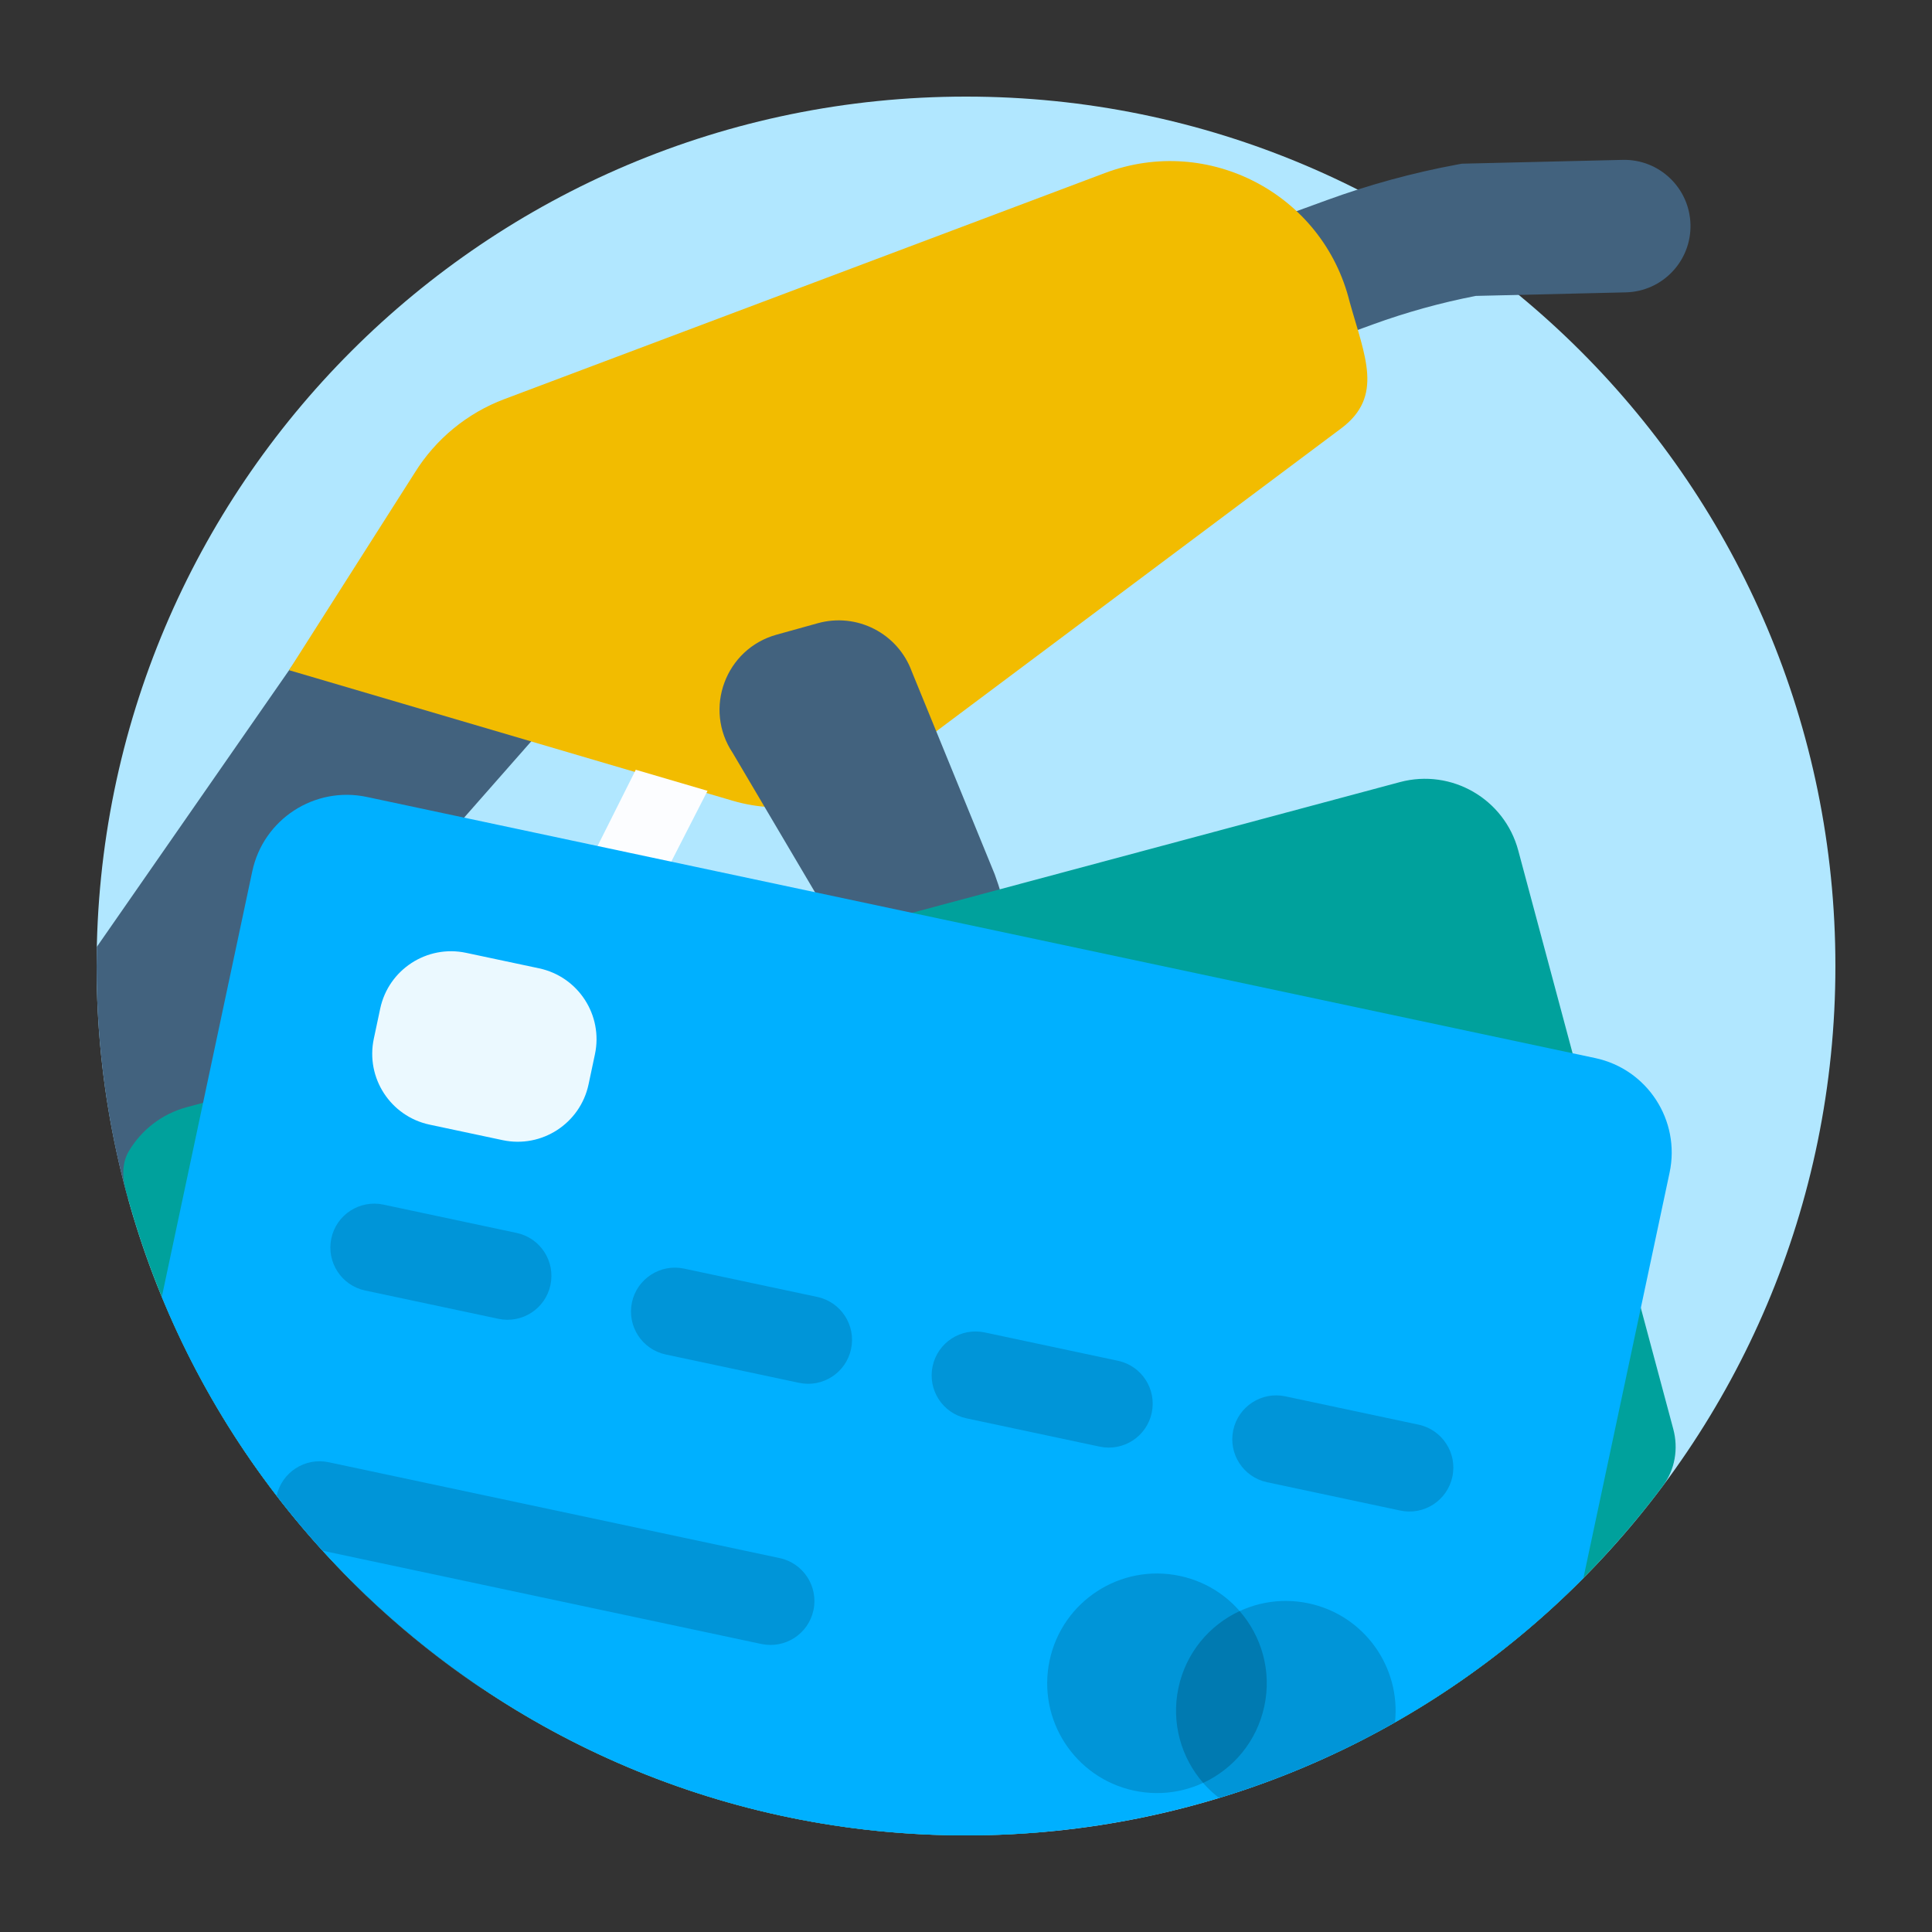 <svg width="80" height="80" viewBox="0 0 80 80" fill="none" xmlns="http://www.w3.org/2000/svg">
<rect x="0" y="0" width="80" height="80" fill="#333333" stroke="none"/>
<g clip-path="url(#clip0_17_1626)">
<g clip-path="url(#clip1_17_1626)">
<path d="M76 40C76 59.882 59.882 76 40 76C20.118 76 4 59.882 4 40C4 20.118 20.118 4 40 4C59.882 4 76 20.118 76 40Z" fill="#B1E7FF"/>
<path fill-rule="evenodd" clip-rule="evenodd" d="M69.999 9.298C69.963 7.783 68.706 6.584 67.191 6.62L60.533 6.778L60.316 6.818C58.494 7.157 56.699 7.647 54.951 8.284L48.255 10.726C46.831 11.246 46.098 12.821 46.617 14.245C47.137 15.668 48.712 16.401 50.135 15.882L56.831 13.44V13.44C58.225 12.932 59.657 12.535 61.109 12.253L67.321 12.106C68.836 12.07 70.035 10.813 69.999 9.298Z" fill="#42627E"/>
<path d="M4.009 39.208L13.185 26.004L25.192 27.067L5.307 49.666C4.455 46.596 4 43.361 4 40.02C4 39.748 4.003 39.478 4.009 39.208Z" fill="#42627E"/>
<path fill-rule="evenodd" clip-rule="evenodd" d="M45.754 7.164L20.886 16.526C19.346 17.105 18.041 18.177 17.173 19.576L11.969 27.751L30.336 33.156C32.412 33.765 34.653 33.361 36.385 32.066L55.531 17.742C57.309 16.413 56.517 14.765 55.885 12.496C54.786 8.043 50.046 5.547 45.754 7.164Z" fill="#F2BC00"/>
<path d="M41.189 36.203L37.754 27.802C37.176 26.225 35.484 25.356 33.864 25.806L32.158 26.28C30.039 26.867 29.118 29.355 30.342 31.181L35.885 40.566C37.106 42.389 36.933 44.806 35.464 46.434L19.539 64.089C18.236 65.533 16.247 66.002 14.503 65.434C16.17 67.106 18.001 68.616 19.969 69.936C20.902 69.417 21.764 68.734 22.511 67.891L38.636 49.695C41.903 46.009 42.883 40.828 41.189 36.203Z" fill="#42627E"/>
<path fill-rule="evenodd" clip-rule="evenodd" d="M29.297 32.746L24.008 43.076C22.83 45.377 22.199 47.919 22.162 50.502L22.039 59.048C22.028 59.754 21.476 60.332 20.772 60.375C20 60.42 19.347 59.809 19.344 59.035L19.303 49.945C19.291 47.302 19.902 44.693 21.086 42.331L26.326 31.874L29.297 32.746Z" fill="#FCFDFF"/>
<path d="M43.513 75.787C43.354 75.83 43.193 75.859 43.029 75.872C42.031 75.956 41.02 75.998 40 75.998C23.306 75.998 9.266 64.635 5.192 49.221C5.054 48.698 5.06 48.131 5.336 47.665C5.851 46.799 6.691 46.125 7.74 45.844L57.968 32.385C60.102 31.814 62.295 33.08 62.867 35.214L69.287 59.174C69.504 59.984 69.36 60.852 68.858 61.524C65.345 66.226 60.71 70.04 55.35 72.571C55.201 72.641 55.046 72.697 54.888 72.739L43.513 75.787Z" fill="#00A19C"/>
<path d="M65.565 65.347C59.042 71.925 49.997 76 40 76C24.97 76 12.091 66.789 6.7 53.703L10.446 36.081C10.905 33.92 13.029 32.541 15.19 33L66.053 43.812C68.214 44.271 69.593 46.395 69.134 48.556L65.565 65.347Z" fill="#00B0FF"/>
<path d="M57.763 71.32C58.01 69.031 56.489 66.88 54.188 66.391C51.733 65.869 49.319 67.437 48.797 69.892C48.42 71.666 49.133 73.417 50.483 74.45C53.042 73.672 55.481 72.617 57.763 71.32Z" fill="#0095D8"/>
<path d="M52.355 70.646C51.833 73.101 49.419 74.669 46.963 74.147C44.508 73.625 42.94 71.211 43.462 68.756C43.984 66.3 46.398 64.733 48.853 65.255C51.309 65.776 52.876 68.19 52.355 70.646Z" fill="#0095D8"/>
<path d="M51.331 66.711C52.239 67.752 52.664 69.192 52.354 70.647C52.045 72.102 51.073 73.245 49.821 73.826C48.913 72.785 48.488 71.345 48.797 69.89C49.106 68.435 50.079 67.293 51.331 66.711Z" fill="#007AB1"/>
<path d="M15.743 41.766C16.087 40.145 17.681 39.11 19.301 39.455L22.325 40.097C23.945 40.442 24.98 42.035 24.635 43.656L24.371 44.901C24.026 46.521 22.433 47.556 20.812 47.211L17.789 46.569C16.169 46.224 15.134 44.631 15.479 43.01L15.743 41.766Z" fill="#EBF9FF"/>
<path d="M15.876 49.88C14.894 49.671 13.928 50.298 13.719 51.28C13.511 52.263 14.138 53.228 15.12 53.437L20.637 54.609C21.619 54.818 22.584 54.191 22.793 53.209C23.002 52.227 22.375 51.261 21.393 51.053L15.876 49.88Z" fill="#0095D8"/>
<path d="M28.324 52.53C27.342 52.322 26.376 52.949 26.167 53.931C25.959 54.913 26.586 55.878 27.568 56.087L33.085 57.26C34.067 57.469 35.032 56.842 35.241 55.859C35.45 54.877 34.823 53.912 33.841 53.703L28.324 52.53Z" fill="#0095D8"/>
<path d="M38.617 56.573C38.826 55.591 39.791 54.964 40.774 55.173L46.29 56.346C47.273 56.554 47.9 57.52 47.691 58.502C47.482 59.484 46.517 60.111 45.534 59.902L40.018 58.73C39.035 58.521 38.408 57.556 38.617 56.573Z" fill="#0095D8"/>
<path d="M53.222 57.819C52.24 57.611 51.275 58.238 51.066 59.22C50.857 60.202 51.484 61.167 52.467 61.376L57.983 62.549C58.965 62.758 59.931 62.131 60.14 61.148C60.348 60.166 59.721 59.201 58.739 58.992L53.222 57.819Z" fill="#0095D8"/>
<path d="M13.358 64.212L31.527 68.074C32.509 68.283 33.475 67.656 33.684 66.674C33.892 65.691 33.265 64.726 32.283 64.517L13.61 60.548C12.631 60.34 11.668 60.962 11.455 61.939C12.059 62.723 12.694 63.481 13.358 64.212Z" fill="#0095D8"/>
</g>
</g>
<defs>
<clipPath id="clip0_17_1626">
<rect width="80" height="80" fill="white"/>
</clipPath>
<clipPath id="clip1_17_1626">
<rect width="80" height="80" fill="white"/>
</clipPath>
</defs>
</svg>
